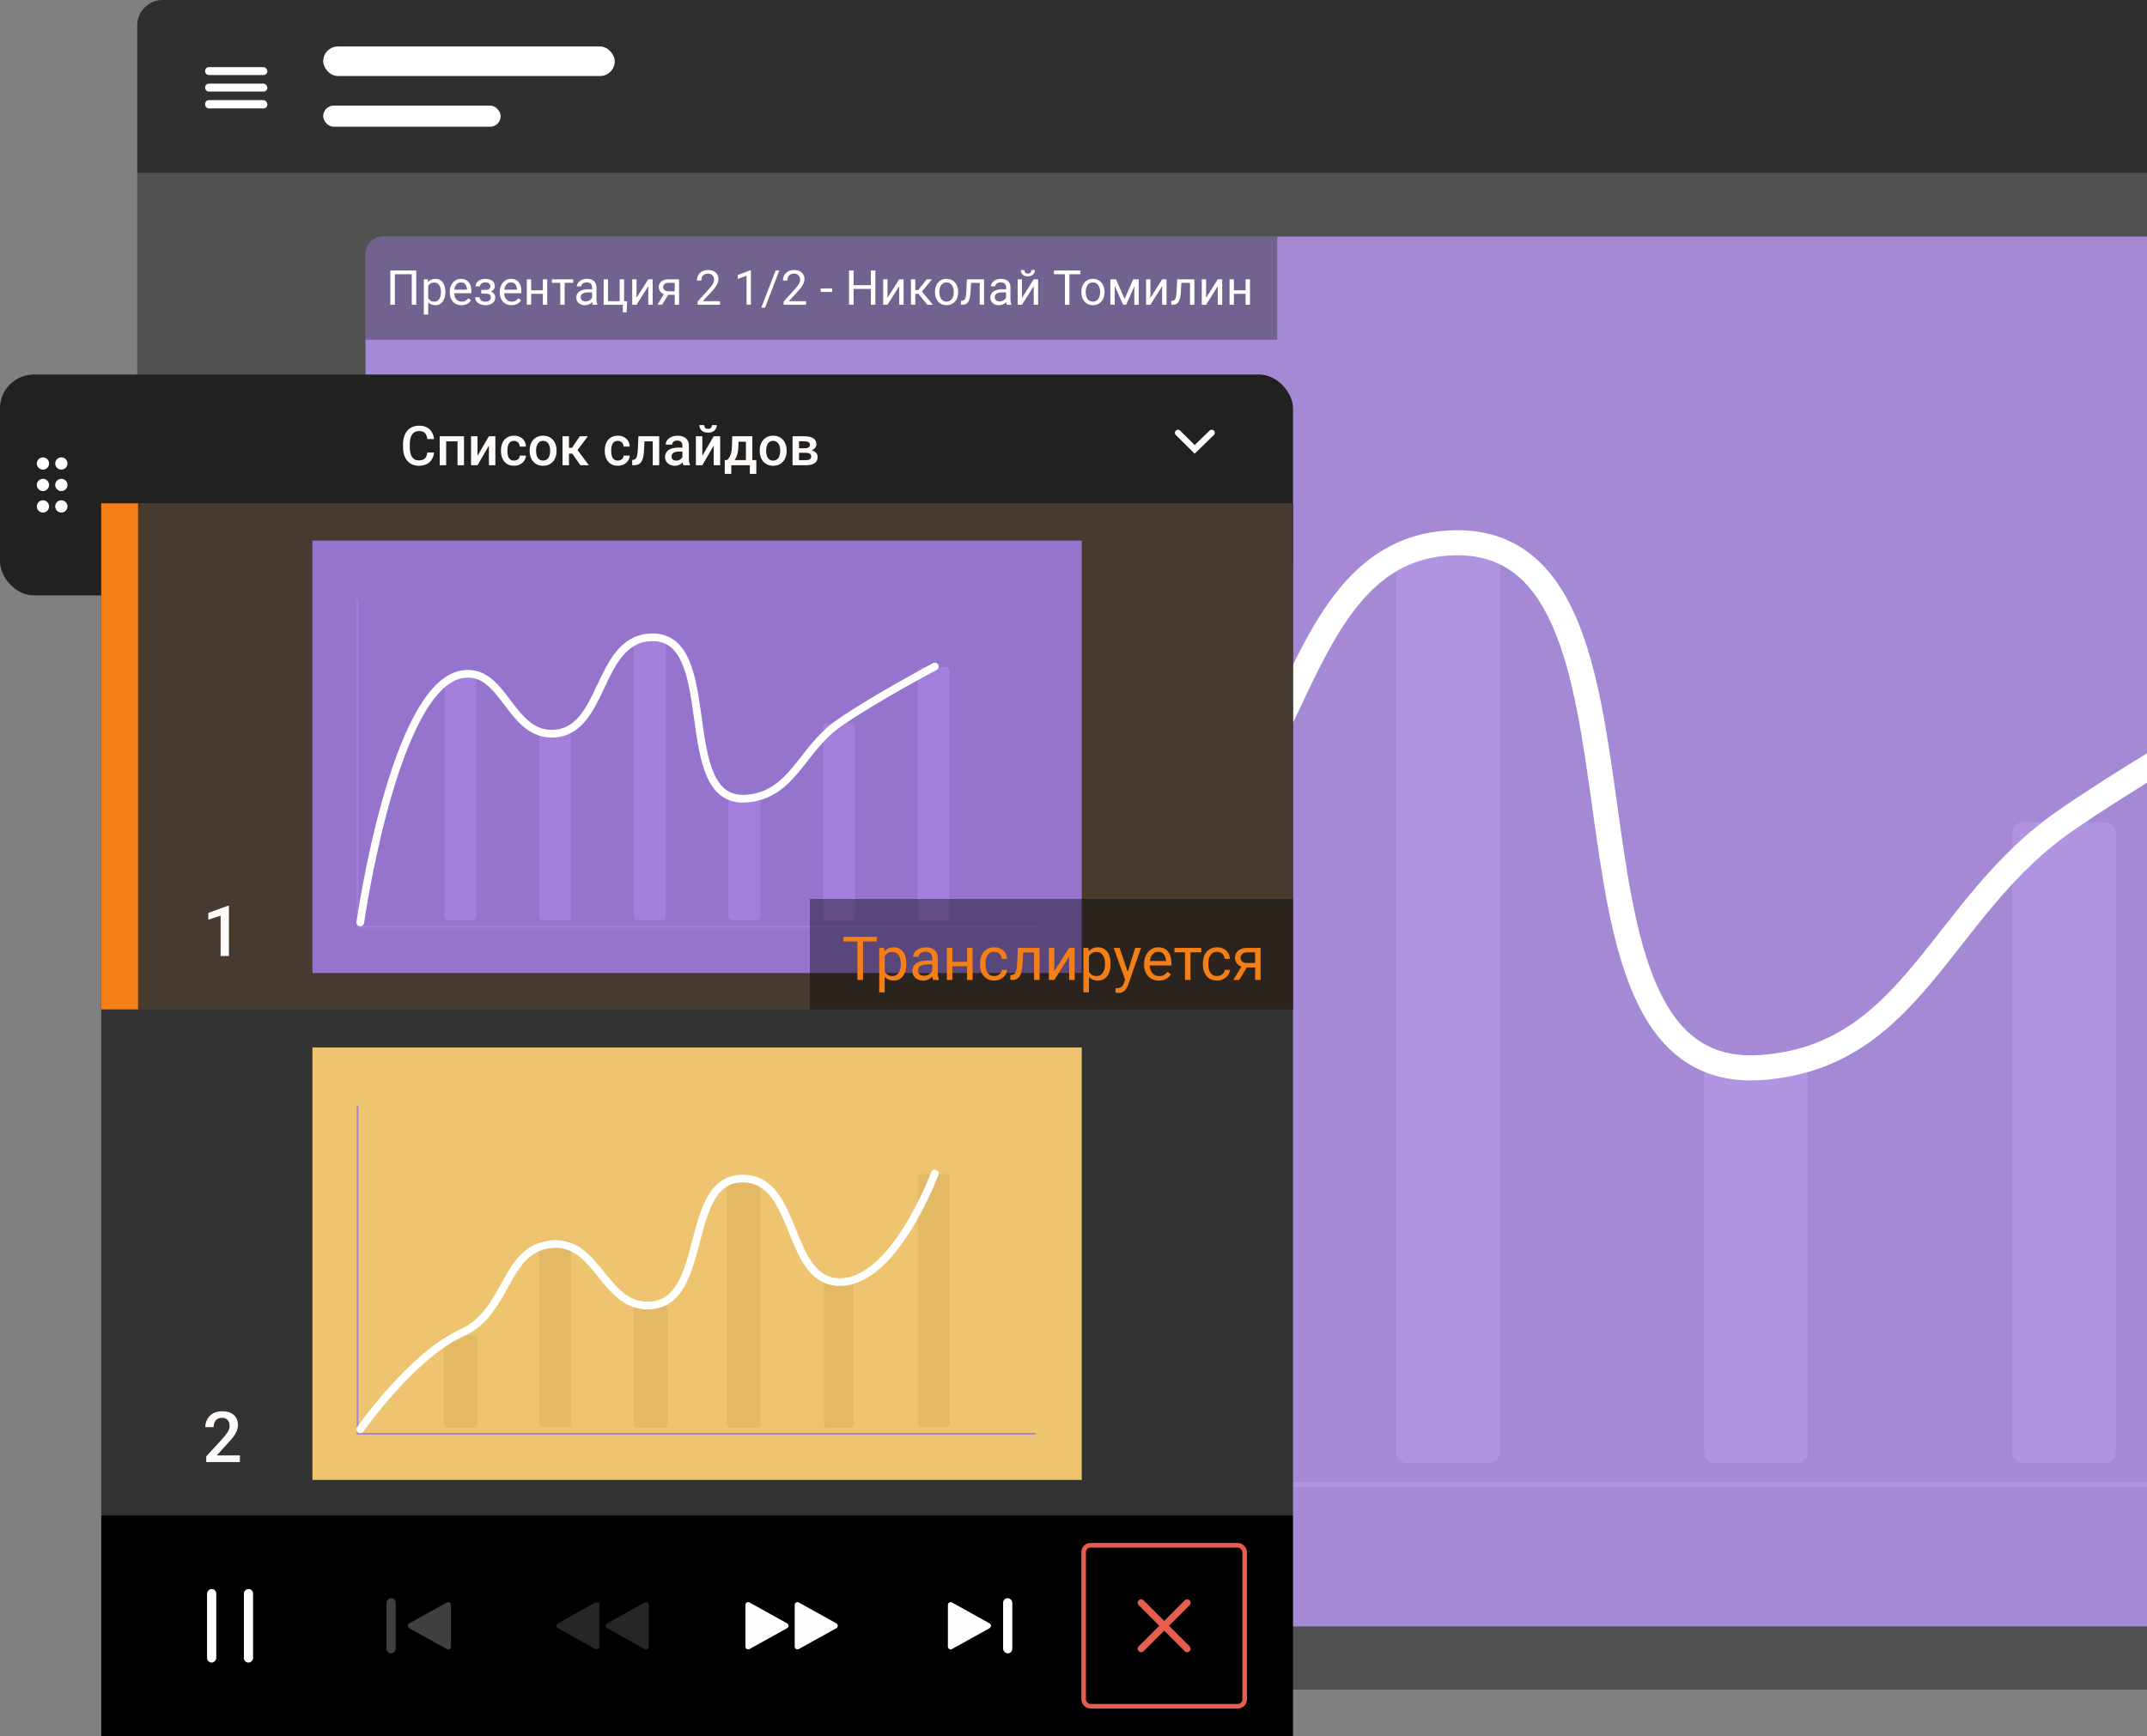 <svg width="518" height="419" viewBox="0 0 518 419" fill="none" xmlns="http://www.w3.org/2000/svg">
<rect x="0" y="0" width="518" height="419" fill="#808080" stroke="none"/>
<g clip-path="url(#clip0_530_60460)">
<g clip-path="url(#clip1_530_60460)">
<rect x="33.12" width="706.49" height="41.798" fill="#0A0A0A"/>
<g clip-path="url(#clip2_530_60460)">
<path d="M63.513 16.196H50.396C49.898 16.196 49.483 16.611 49.483 17.109V17.192C49.483 17.69 49.898 18.105 50.396 18.105H63.596C64.094 18.105 64.51 17.69 64.51 17.192V17.109C64.427 16.611 64.011 16.196 63.513 16.196Z" fill="white"/>
<path d="M63.513 20.181H50.396C49.898 20.181 49.483 20.596 49.483 21.094V21.177C49.483 21.675 49.898 22.09 50.396 22.09H63.596C64.094 22.09 64.51 21.675 64.51 21.177V21.094C64.427 20.596 64.011 20.181 63.513 20.181Z" fill="white"/>
<path d="M63.513 24.166H50.396C49.898 24.166 49.483 24.581 49.483 25.079V25.162C49.483 25.743 49.898 26.159 50.396 26.159H63.596C64.094 26.159 64.51 25.743 64.51 25.245V25.162C64.427 24.581 64.011 24.166 63.513 24.166Z" fill="white"/>
</g>
<rect x="77.977" y="11.214" width="70.343" height="7.136" rx="3.568" fill="white"/>
<rect x="77.977" y="25.487" width="42.818" height="5.097" rx="2.549" fill="white"/>
<rect x="33.12" y="41.798" width="706.49" height="365.988" fill="#333333"/>
<g clip-path="url(#clip3_530_60460)">
<rect x="84.546" y="55.023" width="603.925" height="339.546" fill="#9574CD"/>
<path d="M119.97 358.282H651.752" stroke="#A280DC" stroke-width="1.296" stroke-linecap="round" stroke-linejoin="round"/>
<path d="M119.97 358.282L119.97 101.679" stroke="#A280DC" stroke-width="1.296" stroke-linecap="round" stroke-linejoin="round"/>
<rect x="188.224" y="161.293" width="25.055" height="191.804" rx="2.592" fill="#A280DC"/>
<rect x="336.83" y="130.19" width="25.055" height="222.908" rx="2.592" fill="#A280DC"/>
<rect x="485.435" y="198.445" width="25.055" height="154.653" rx="2.592" fill="#A280DC"/>
<rect x="262.527" y="206.22" width="25.055" height="146.877" rx="2.592" fill="#A280DC"/>
<rect x="411.132" y="257.195" width="25.055" height="95.902" rx="2.592" fill="#A280DC"/>
<path d="M122.13 354.825C122.13 354.825 148.481 169.069 202.048 159.997C234.433 154.512 239.185 206.392 272.031 206.652C314.261 206.986 307.211 133.732 349.357 131.054C406.817 127.402 367.528 261.754 424.956 257.627C461.8 254.979 467.992 218.994 498.395 198.012C526.279 178.768 573.129 153.949 573.129 153.949" stroke="white" stroke-width="6.048" stroke-linecap="round" stroke-linejoin="round"/>
<rect width="219.963" height="24.907" transform="translate(88.18 57.09)" fill="black" fill-opacity="0.4"/>
<path d="M100.432 65.28V73.543H99.342V66.177H95.267V73.543H94.172V65.28H100.432ZM103.309 68.583V75.904H102.254V67.403H103.219L103.309 68.583ZM107.447 70.422V70.541C107.447 70.988 107.394 71.402 107.288 71.784C107.182 72.162 107.027 72.492 106.822 72.772C106.622 73.052 106.374 73.269 106.079 73.424C105.784 73.579 105.445 73.657 105.063 73.657C104.673 73.657 104.329 73.593 104.03 73.464C103.731 73.335 103.478 73.148 103.27 72.902C103.062 72.656 102.895 72.361 102.77 72.017C102.649 71.672 102.566 71.285 102.521 70.853V70.218C102.566 69.764 102.651 69.357 102.776 68.998C102.901 68.638 103.065 68.332 103.27 68.078C103.478 67.821 103.729 67.626 104.024 67.493C104.32 67.357 104.66 67.289 105.046 67.289C105.432 67.289 105.774 67.365 106.073 67.516C106.372 67.664 106.624 67.876 106.828 68.152C107.032 68.428 107.186 68.759 107.288 69.145C107.394 69.527 107.447 69.953 107.447 70.422ZM106.391 70.541V70.422C106.391 70.115 106.359 69.828 106.295 69.559C106.23 69.287 106.13 69.049 105.994 68.844C105.861 68.636 105.691 68.474 105.483 68.356C105.275 68.235 105.027 68.175 104.74 68.175C104.475 68.175 104.244 68.22 104.047 68.311C103.854 68.402 103.69 68.525 103.553 68.68C103.417 68.831 103.306 69.005 103.219 69.202C103.135 69.395 103.073 69.595 103.031 69.803V71.273C103.107 71.538 103.213 71.788 103.349 72.022C103.485 72.253 103.667 72.441 103.894 72.584C104.121 72.724 104.407 72.794 104.751 72.794C105.035 72.794 105.279 72.736 105.483 72.618C105.691 72.497 105.861 72.333 105.994 72.125C106.13 71.916 106.23 71.678 106.295 71.409C106.359 71.137 106.391 70.848 106.391 70.541ZM111.334 73.657C110.907 73.657 110.519 73.585 110.171 73.441C109.827 73.294 109.53 73.088 109.28 72.823C109.034 72.558 108.845 72.244 108.712 71.881C108.58 71.517 108.514 71.12 108.514 70.689V70.45C108.514 69.951 108.587 69.506 108.735 69.117C108.883 68.723 109.083 68.39 109.337 68.118C109.59 67.845 109.878 67.639 110.199 67.499C110.521 67.359 110.854 67.289 111.198 67.289C111.637 67.289 112.015 67.365 112.333 67.516C112.655 67.668 112.918 67.879 113.122 68.152C113.326 68.421 113.478 68.738 113.576 69.105C113.675 69.469 113.724 69.866 113.724 70.297V70.768H109.138V69.911H112.674V69.832C112.659 69.559 112.602 69.294 112.503 69.037C112.409 68.78 112.258 68.568 112.049 68.402C111.841 68.235 111.558 68.152 111.198 68.152C110.96 68.152 110.74 68.203 110.54 68.305C110.339 68.403 110.167 68.551 110.023 68.748C109.88 68.945 109.768 69.185 109.689 69.469C109.609 69.752 109.569 70.08 109.569 70.45V70.689C109.569 70.98 109.609 71.254 109.689 71.512C109.772 71.765 109.891 71.988 110.046 72.181C110.205 72.374 110.396 72.526 110.619 72.635C110.846 72.745 111.104 72.8 111.391 72.8C111.762 72.8 112.076 72.724 112.333 72.573C112.591 72.422 112.816 72.219 113.009 71.966L113.644 72.471C113.512 72.671 113.343 72.862 113.139 73.044C112.935 73.226 112.683 73.373 112.384 73.487C112.089 73.6 111.739 73.657 111.334 73.657ZM117.242 70.609H116.113V69.962H117.157C117.449 69.962 117.679 69.926 117.85 69.855C118.02 69.779 118.141 69.675 118.213 69.542C118.285 69.41 118.321 69.255 118.321 69.077C118.321 68.918 118.279 68.769 118.196 68.629C118.116 68.485 117.988 68.369 117.81 68.282C117.632 68.192 117.394 68.146 117.095 68.146C116.853 68.146 116.633 68.19 116.437 68.277C116.24 68.36 116.083 68.475 115.965 68.623C115.852 68.767 115.795 68.929 115.795 69.111H114.745C114.745 68.736 114.851 68.415 115.063 68.146C115.279 67.874 115.564 67.664 115.92 67.516C116.28 67.369 116.671 67.295 117.095 67.295C117.451 67.295 117.768 67.335 118.048 67.414C118.332 67.49 118.572 67.603 118.769 67.755C118.966 67.902 119.115 68.088 119.217 68.311C119.323 68.53 119.376 68.786 119.376 69.077C119.376 69.285 119.327 69.482 119.229 69.667C119.13 69.853 118.989 70.017 118.803 70.161C118.618 70.301 118.393 70.411 118.128 70.49C117.867 70.57 117.572 70.609 117.242 70.609ZM116.113 70.212H117.242C117.609 70.212 117.933 70.248 118.213 70.32C118.493 70.388 118.727 70.49 118.917 70.626C119.106 70.763 119.248 70.931 119.342 71.131C119.441 71.328 119.49 71.555 119.49 71.812C119.49 72.1 119.431 72.359 119.314 72.59C119.2 72.817 119.038 73.01 118.826 73.169C118.614 73.328 118.36 73.449 118.065 73.532C117.774 73.615 117.451 73.657 117.095 73.657C116.698 73.657 116.312 73.589 115.937 73.453C115.563 73.316 115.254 73.106 115.012 72.823C114.77 72.535 114.649 72.17 114.649 71.727H115.699C115.699 71.913 115.757 72.089 115.875 72.255C115.992 72.422 116.155 72.556 116.363 72.658C116.575 72.76 116.819 72.811 117.095 72.811C117.39 72.811 117.636 72.766 117.833 72.675C118.029 72.584 118.177 72.463 118.275 72.312C118.378 72.161 118.429 71.996 118.429 71.818C118.429 71.587 118.383 71.402 118.292 71.262C118.202 71.122 118.062 71.02 117.872 70.956C117.687 70.887 117.449 70.853 117.157 70.853H116.113V70.212ZM123.4 73.657C122.973 73.657 122.585 73.585 122.237 73.441C121.892 73.294 121.595 73.088 121.346 72.823C121.1 72.558 120.911 72.244 120.778 71.881C120.646 71.517 120.58 71.12 120.58 70.689V70.45C120.58 69.951 120.653 69.506 120.801 69.117C120.948 68.723 121.149 68.39 121.402 68.118C121.656 67.845 121.944 67.639 122.265 67.499C122.587 67.359 122.92 67.289 123.264 67.289C123.703 67.289 124.081 67.365 124.399 67.516C124.721 67.668 124.984 67.879 125.188 68.152C125.392 68.421 125.544 68.738 125.642 69.105C125.74 69.469 125.79 69.866 125.79 70.297V70.768H121.204V69.911H124.74V69.832C124.724 69.559 124.668 69.294 124.569 69.037C124.475 68.78 124.323 68.568 124.115 68.402C123.907 68.235 123.623 68.152 123.264 68.152C123.026 68.152 122.806 68.203 122.606 68.305C122.405 68.403 122.233 68.551 122.089 68.748C121.945 68.945 121.834 69.185 121.754 69.469C121.675 69.752 121.635 70.08 121.635 70.45V70.689C121.635 70.98 121.675 71.254 121.754 71.512C121.838 71.765 121.957 71.988 122.112 72.181C122.271 72.374 122.462 72.526 122.685 72.635C122.912 72.745 123.169 72.8 123.457 72.8C123.828 72.8 124.142 72.724 124.399 72.573C124.656 72.422 124.881 72.219 125.074 71.966L125.71 72.471C125.578 72.671 125.409 72.862 125.205 73.044C125.001 73.226 124.749 73.373 124.45 73.487C124.155 73.6 123.805 73.657 123.4 73.657ZM131.181 70.064V70.916H127.935V70.064H131.181ZM128.156 67.403V73.543H127.106V67.403H128.156ZM132.032 67.403V73.543H130.977V67.403H132.032ZM136.227 67.403V73.543H135.171V67.403H136.227ZM138.287 67.403V68.254H133.151V67.403H138.287ZM142.85 72.493V69.332C142.85 69.09 142.801 68.88 142.702 68.702C142.608 68.521 142.464 68.381 142.271 68.282C142.078 68.184 141.84 68.135 141.556 68.135C141.291 68.135 141.058 68.18 140.858 68.271C140.661 68.362 140.506 68.481 140.392 68.629C140.283 68.776 140.228 68.935 140.228 69.105H139.178C139.178 68.886 139.235 68.668 139.348 68.453C139.462 68.237 139.624 68.042 139.836 67.868C140.052 67.69 140.309 67.55 140.608 67.448C140.911 67.342 141.247 67.289 141.618 67.289C142.065 67.289 142.458 67.365 142.799 67.516C143.143 67.668 143.412 67.897 143.605 68.203C143.801 68.506 143.9 68.886 143.9 69.344V72.204C143.9 72.408 143.917 72.626 143.951 72.857C143.989 73.088 144.043 73.286 144.115 73.453V73.543H143.02C142.967 73.422 142.925 73.262 142.895 73.061C142.865 72.857 142.85 72.668 142.85 72.493ZM143.031 69.82L143.043 70.558H141.981C141.682 70.558 141.416 70.583 141.181 70.632C140.947 70.677 140.75 70.747 140.591 70.842C140.432 70.937 140.311 71.056 140.228 71.2C140.144 71.34 140.103 71.504 140.103 71.693C140.103 71.886 140.146 72.062 140.233 72.221C140.32 72.38 140.451 72.507 140.625 72.601C140.803 72.692 141.02 72.738 141.278 72.738C141.599 72.738 141.883 72.669 142.129 72.533C142.375 72.397 142.57 72.231 142.714 72.034C142.861 71.837 142.941 71.646 142.952 71.461L143.4 71.966C143.374 72.125 143.302 72.3 143.185 72.493C143.067 72.686 142.91 72.872 142.714 73.05C142.521 73.224 142.29 73.369 142.021 73.487C141.756 73.6 141.457 73.657 141.124 73.657C140.708 73.657 140.343 73.576 140.029 73.413C139.719 73.25 139.477 73.033 139.303 72.76C139.132 72.484 139.047 72.176 139.047 71.835C139.047 71.506 139.112 71.217 139.24 70.967C139.369 70.713 139.554 70.503 139.796 70.337C140.039 70.167 140.33 70.038 140.67 69.951C141.011 69.864 141.391 69.82 141.811 69.82H143.031ZM145.642 73.543V67.403H146.692V72.681H149.518V67.403H150.574V73.543H145.642ZM151.3 72.681L151.198 75.365H150.262V73.543H149.462V72.681H151.3ZM153.576 71.881L156.408 67.403H157.464V73.543H156.408V69.066L153.576 73.543H152.532V67.403H153.576V71.881ZM160.392 70.615H161.527L159.751 73.543H158.616L160.392 70.615ZM161.272 67.403H163.837V73.543H162.787V68.254H161.272C160.973 68.254 160.729 68.305 160.54 68.407C160.351 68.506 160.213 68.634 160.126 68.793C160.039 68.952 159.995 69.117 159.995 69.287C159.995 69.453 160.035 69.614 160.114 69.769C160.194 69.921 160.319 70.046 160.489 70.144C160.659 70.242 160.879 70.291 161.147 70.291H163.071V71.154H161.147C160.795 71.154 160.483 71.107 160.211 71.012C159.938 70.918 159.707 70.787 159.518 70.621C159.329 70.45 159.185 70.252 159.087 70.025C158.989 69.794 158.939 69.544 158.939 69.276C158.939 69.007 158.99 68.759 159.093 68.532C159.199 68.305 159.35 68.106 159.547 67.936C159.747 67.766 159.991 67.635 160.279 67.545C160.57 67.45 160.901 67.403 161.272 67.403ZM173.712 72.681V73.543H168.304V72.789L171.011 69.775C171.344 69.404 171.601 69.09 171.783 68.833C171.968 68.572 172.097 68.339 172.169 68.135C172.244 67.927 172.282 67.715 172.282 67.499C172.282 67.227 172.225 66.981 172.112 66.761C172.002 66.538 171.84 66.36 171.624 66.228C171.408 66.096 171.147 66.029 170.841 66.029C170.474 66.029 170.167 66.101 169.921 66.245C169.679 66.385 169.498 66.582 169.376 66.835C169.255 67.089 169.195 67.38 169.195 67.709H168.145C168.145 67.244 168.247 66.818 168.451 66.432C168.656 66.046 168.958 65.74 169.359 65.513C169.76 65.282 170.254 65.167 170.841 65.167C171.363 65.167 171.809 65.259 172.18 65.445C172.551 65.626 172.835 65.884 173.031 66.216C173.232 66.546 173.332 66.932 173.332 67.374C173.332 67.617 173.291 67.862 173.207 68.112C173.128 68.358 173.016 68.604 172.872 68.85C172.732 69.096 172.568 69.338 172.379 69.576C172.193 69.815 171.995 70.049 171.783 70.28L169.569 72.681H173.712ZM181.17 65.235V73.543H180.12V66.546L178.003 67.318V66.37L181.005 65.235H181.17ZM188.026 65.28L184.581 74.253H183.678L187.129 65.28H188.026ZM194.473 72.681V73.543H189.064V72.789L191.771 69.775C192.104 69.404 192.362 69.09 192.543 68.833C192.729 68.572 192.857 68.339 192.929 68.135C193.005 67.927 193.043 67.715 193.043 67.499C193.043 67.227 192.986 66.981 192.872 66.761C192.763 66.538 192.6 66.36 192.384 66.228C192.169 66.096 191.908 66.029 191.601 66.029C191.234 66.029 190.928 66.101 190.682 66.245C190.44 66.385 190.258 66.582 190.137 66.835C190.016 67.089 189.955 67.38 189.955 67.709H188.905C188.905 67.244 189.008 66.818 189.212 66.432C189.416 66.046 189.719 65.74 190.12 65.513C190.521 65.282 191.015 65.167 191.601 65.167C192.123 65.167 192.57 65.259 192.941 65.445C193.311 65.626 193.595 65.884 193.792 66.216C193.992 66.546 194.093 66.932 194.093 67.374C194.093 67.617 194.051 67.862 193.968 68.112C193.888 68.358 193.777 68.604 193.633 68.85C193.493 69.096 193.328 69.338 193.139 69.576C192.954 69.815 192.755 70.049 192.543 70.28L190.33 72.681H194.473ZM200.778 69.599V70.462H198.009V69.599H200.778ZM210.245 68.833V69.724H205.773V68.833H210.245ZM205.943 65.28V73.543H204.848V65.28H205.943ZM211.198 65.28V73.543H210.109V65.28H211.198ZM214.121 71.881L216.953 67.403H218.009V73.543H216.953V69.066L214.121 73.543H213.077V67.403H214.121V71.881ZM220.835 67.403V73.543H219.785V67.403H220.835ZM224.865 67.403L221.953 70.921H220.483L220.324 70.002H221.527L223.588 67.403H224.865ZM223.735 73.543L221.476 70.763L222.152 70.002L225.069 73.543H223.735ZM225.58 70.541V70.411C225.58 69.968 225.644 69.558 225.773 69.179C225.901 68.797 226.087 68.466 226.329 68.186C226.571 67.902 226.864 67.683 227.209 67.528C227.553 67.369 227.939 67.289 228.366 67.289C228.798 67.289 229.185 67.369 229.53 67.528C229.878 67.683 230.173 67.902 230.415 68.186C230.661 68.466 230.848 68.797 230.977 69.179C231.106 69.558 231.17 69.968 231.17 70.411V70.541C231.17 70.984 231.106 71.394 230.977 71.773C230.848 72.151 230.661 72.482 230.415 72.766C230.173 73.046 229.88 73.265 229.535 73.424C229.195 73.579 228.809 73.657 228.378 73.657C227.946 73.657 227.559 73.579 227.214 73.424C226.87 73.265 226.575 73.046 226.329 72.766C226.087 72.482 225.901 72.151 225.773 71.773C225.644 71.394 225.58 70.984 225.58 70.541ZM226.63 70.411V70.541C226.63 70.848 226.666 71.137 226.737 71.409C226.809 71.678 226.917 71.916 227.061 72.125C227.209 72.333 227.392 72.497 227.611 72.618C227.831 72.736 228.086 72.794 228.378 72.794C228.665 72.794 228.917 72.736 229.132 72.618C229.352 72.497 229.534 72.333 229.677 72.125C229.821 71.916 229.929 71.678 230.001 71.409C230.076 71.137 230.114 70.848 230.114 70.541V70.411C230.114 70.108 230.076 69.822 230.001 69.554C229.929 69.281 229.819 69.041 229.672 68.833C229.528 68.621 229.346 68.454 229.127 68.334C228.911 68.212 228.658 68.152 228.366 68.152C228.079 68.152 227.825 68.212 227.606 68.334C227.39 68.454 227.209 68.621 227.061 68.833C226.917 69.041 226.809 69.281 226.737 69.554C226.666 69.822 226.63 70.108 226.63 70.411ZM236.499 67.403V68.271H233.531V67.403H236.499ZM237.424 67.403V73.543H236.374V67.403H237.424ZM233.275 67.403H234.331L234.172 70.365C234.146 70.823 234.102 71.228 234.042 71.58C233.985 71.928 233.905 72.227 233.803 72.477C233.705 72.726 233.58 72.93 233.429 73.089C233.281 73.245 233.103 73.36 232.895 73.436C232.687 73.507 232.447 73.543 232.174 73.543H231.845V72.618L232.072 72.601C232.235 72.59 232.373 72.552 232.487 72.488C232.604 72.424 232.702 72.329 232.782 72.204C232.861 72.075 232.926 71.911 232.975 71.71C233.028 71.51 233.067 71.271 233.094 70.995C233.124 70.719 233.147 70.397 233.162 70.03L233.275 67.403ZM242.736 72.493V69.332C242.736 69.09 242.687 68.88 242.589 68.702C242.494 68.521 242.35 68.381 242.157 68.282C241.964 68.184 241.726 68.135 241.442 68.135C241.178 68.135 240.945 68.18 240.744 68.271C240.548 68.362 240.392 68.481 240.279 68.629C240.169 68.776 240.114 68.935 240.114 69.105H239.064C239.064 68.886 239.121 68.668 239.235 68.453C239.348 68.237 239.511 68.042 239.723 67.868C239.938 67.69 240.196 67.55 240.495 67.448C240.797 67.342 241.134 67.289 241.505 67.289C241.951 67.289 242.345 67.365 242.685 67.516C243.03 67.668 243.298 67.897 243.491 68.203C243.688 68.506 243.786 68.886 243.786 69.344V72.204C243.786 72.408 243.803 72.626 243.837 72.857C243.875 73.088 243.93 73.286 244.002 73.453V73.543H242.907C242.854 73.422 242.812 73.262 242.782 73.061C242.751 72.857 242.736 72.668 242.736 72.493ZM242.918 69.82L242.929 70.558H241.868C241.569 70.558 241.302 70.583 241.068 70.632C240.833 70.677 240.636 70.747 240.478 70.842C240.319 70.937 240.198 71.056 240.114 71.2C240.031 71.34 239.989 71.504 239.989 71.693C239.989 71.886 240.033 72.062 240.12 72.221C240.207 72.38 240.338 72.507 240.512 72.601C240.689 72.692 240.907 72.738 241.164 72.738C241.486 72.738 241.77 72.669 242.016 72.533C242.262 72.397 242.456 72.231 242.6 72.034C242.748 71.837 242.827 71.646 242.839 71.461L243.287 71.966C243.26 72.125 243.188 72.3 243.071 72.493C242.954 72.686 242.797 72.872 242.6 73.05C242.407 73.224 242.176 73.369 241.908 73.487C241.643 73.6 241.344 73.657 241.011 73.657C240.595 73.657 240.23 73.576 239.916 73.413C239.605 73.25 239.363 73.033 239.189 72.76C239.019 72.484 238.934 72.176 238.934 71.835C238.934 71.506 238.998 71.217 239.127 70.967C239.255 70.713 239.441 70.503 239.683 70.337C239.925 70.167 240.216 70.038 240.557 69.951C240.898 69.864 241.278 69.82 241.698 69.82H242.918ZM246.573 71.881L249.405 67.403H250.461V73.543H249.405V69.066L246.573 73.543H245.529V67.403H246.573V71.881ZM248.832 65.178H249.683C249.683 65.473 249.615 65.736 249.479 65.967C249.342 66.194 249.148 66.372 248.894 66.5C248.641 66.629 248.34 66.693 247.992 66.693C247.466 66.693 247.05 66.553 246.743 66.273C246.44 65.99 246.289 65.624 246.289 65.178H247.14C247.14 65.401 247.205 65.598 247.333 65.768C247.462 65.939 247.681 66.024 247.992 66.024C248.294 66.024 248.51 65.939 248.639 65.768C248.767 65.598 248.832 65.401 248.832 65.178ZM258.014 65.28V73.543H256.936V65.28H258.014ZM260.671 65.28V66.177H254.286V65.28H260.671ZM260.892 70.541V70.411C260.892 69.968 260.956 69.558 261.085 69.179C261.213 68.797 261.399 68.466 261.641 68.186C261.883 67.902 262.176 67.683 262.521 67.528C262.865 67.369 263.251 67.289 263.678 67.289C264.11 67.289 264.498 67.369 264.842 67.528C265.19 67.683 265.485 67.902 265.727 68.186C265.973 68.466 266.161 68.797 266.289 69.179C266.418 69.558 266.482 69.968 266.482 70.411V70.541C266.482 70.984 266.418 71.394 266.289 71.773C266.161 72.151 265.973 72.482 265.727 72.766C265.485 73.046 265.192 73.265 264.848 73.424C264.507 73.579 264.121 73.657 263.69 73.657C263.259 73.657 262.871 73.579 262.526 73.424C262.182 73.265 261.887 73.046 261.641 72.766C261.399 72.482 261.213 72.151 261.085 71.773C260.956 71.394 260.892 70.984 260.892 70.541ZM261.942 70.411V70.541C261.942 70.848 261.978 71.137 262.05 71.409C262.122 71.678 262.229 71.916 262.373 72.125C262.521 72.333 262.704 72.497 262.924 72.618C263.143 72.736 263.398 72.794 263.69 72.794C263.977 72.794 264.229 72.736 264.445 72.618C264.664 72.497 264.846 72.333 264.989 72.125C265.133 71.916 265.241 71.678 265.313 71.409C265.389 71.137 265.426 70.848 265.426 70.541V70.411C265.426 70.108 265.389 69.822 265.313 69.554C265.241 69.281 265.131 69.041 264.984 68.833C264.84 68.621 264.658 68.454 264.439 68.334C264.223 68.212 263.97 68.152 263.678 68.152C263.391 68.152 263.137 68.212 262.918 68.334C262.702 68.454 262.521 68.621 262.373 68.833C262.229 69.041 262.122 69.281 262.05 69.554C261.978 69.822 261.942 70.108 261.942 70.411ZM271.329 72.147L273.417 67.403H274.428L271.692 73.543H270.966L268.241 67.403H269.252L271.329 72.147ZM268.945 67.403V73.543H267.895V67.403H268.945ZM273.678 73.543V67.403H274.734V73.543H273.678ZM277.56 71.881L280.392 67.403H281.448V73.543H280.392V69.066L277.56 73.543H276.516V67.403H277.56V71.881ZM287.237 67.403V68.271H284.269V67.403H287.237ZM288.162 67.403V73.543H287.112V67.403H288.162ZM284.013 67.403H285.069L284.91 70.365C284.884 70.823 284.84 71.228 284.78 71.58C284.723 71.928 284.643 72.227 284.541 72.477C284.443 72.726 284.318 72.93 284.167 73.089C284.019 73.245 283.841 73.36 283.633 73.436C283.425 73.507 283.185 73.543 282.912 73.543H282.583V72.618L282.81 72.601C282.973 72.59 283.111 72.552 283.224 72.488C283.342 72.424 283.44 72.329 283.52 72.204C283.599 72.075 283.663 71.911 283.713 71.71C283.766 71.51 283.805 71.271 283.832 70.995C283.862 70.719 283.885 70.397 283.9 70.03L284.013 67.403ZM290.988 71.881L293.82 67.403H294.876V73.543H293.82V69.066L290.988 73.543H289.944V67.403H290.988V71.881ZM300.727 70.064V70.916H297.481V70.064H300.727ZM297.702 67.403V73.543H296.652V67.403H297.702ZM301.579 67.403V73.543H300.523V67.403H301.579Z" fill="white"/>
</g>
<rect opacity="0.15" x="33.12" width="706.49" height="407.786" fill="white"/>
</g>
<rect y="90.393" width="311.956" height="53.288" rx="8.156" fill="#212121"/>
<ellipse cx="10.362" cy="111.855" rx="1.48" ry="1.48" fill="white"/>
<ellipse cx="14.803" cy="111.854" rx="1.48" ry="1.48" fill="white"/>
<ellipse cx="14.803" cy="117.035" rx="1.48" ry="1.48" fill="white"/>
<ellipse cx="14.803" cy="122.218" rx="1.48" ry="1.48" fill="white"/>
<ellipse cx="10.362" cy="117.035" rx="1.48" ry="1.48" fill="white"/>
<ellipse cx="10.362" cy="122.218" rx="1.48" ry="1.48" fill="white"/>
<path d="M103.1 109.209H104.716C104.664 109.825 104.492 110.375 104.199 110.858C103.906 111.336 103.494 111.713 102.964 111.989C102.434 112.265 101.79 112.403 101.031 112.403C100.449 112.403 99.926 112.299 99.46 112.092C98.995 111.881 98.596 111.584 98.264 111.2C97.933 110.812 97.678 110.345 97.501 109.797C97.329 109.25 97.243 108.638 97.243 107.961V107.179C97.243 106.503 97.331 105.891 97.508 105.343C97.689 104.796 97.948 104.328 98.284 103.94C98.62 103.548 99.023 103.249 99.493 103.042C99.967 102.835 100.499 102.732 101.089 102.732C101.839 102.732 102.473 102.869 102.99 103.145C103.507 103.421 103.908 103.803 104.192 104.29C104.481 104.777 104.658 105.335 104.723 105.964H103.106C103.063 105.559 102.968 105.212 102.822 104.923C102.68 104.634 102.469 104.415 102.188 104.264C101.908 104.109 101.542 104.031 101.089 104.031C100.719 104.031 100.396 104.1 100.12 104.238C99.844 104.376 99.613 104.578 99.428 104.845C99.243 105.113 99.103 105.442 99.008 105.835C98.917 106.222 98.872 106.666 98.872 107.166V107.961C98.872 108.436 98.913 108.867 98.995 109.254C99.081 109.638 99.21 109.968 99.383 110.244C99.559 110.519 99.784 110.733 100.055 110.884C100.327 111.034 100.652 111.11 101.031 111.11C101.492 111.11 101.865 111.037 102.15 110.89C102.438 110.743 102.656 110.53 102.803 110.25C102.953 109.966 103.053 109.619 103.1 109.209ZM110.728 105.279V106.52H107.276V105.279H110.728ZM107.645 105.279V112.273H106.087V105.279H107.645ZM111.95 105.279V112.273H110.386V105.279H111.95ZM115.208 109.998L117.956 105.279H119.514V112.273H117.956V107.548L115.208 112.273H113.65V105.279H115.208V109.998ZM124.02 111.162C124.274 111.162 124.502 111.112 124.705 111.013C124.912 110.909 125.078 110.767 125.203 110.586C125.332 110.405 125.403 110.196 125.416 109.959H126.884C126.875 110.412 126.741 110.823 126.483 111.194C126.224 111.564 125.882 111.86 125.455 112.079C125.028 112.295 124.556 112.403 124.039 112.403C123.505 112.403 123.039 112.312 122.643 112.131C122.246 111.946 121.917 111.692 121.654 111.368C121.391 111.045 121.192 110.672 121.059 110.25C120.93 109.828 120.865 109.375 120.865 108.892V108.666C120.865 108.183 120.93 107.731 121.059 107.309C121.192 106.882 121.391 106.507 121.654 106.184C121.917 105.86 122.246 105.608 122.643 105.427C123.039 105.242 123.503 105.149 124.033 105.149C124.593 105.149 125.084 105.261 125.507 105.486C125.929 105.705 126.261 106.013 126.502 106.41C126.748 106.802 126.875 107.259 126.884 107.78H125.416C125.403 107.522 125.338 107.289 125.222 107.082C125.11 106.871 124.951 106.703 124.744 106.578C124.541 106.453 124.298 106.391 124.013 106.391C123.699 106.391 123.438 106.455 123.231 106.585C123.024 106.709 122.863 106.882 122.746 107.102C122.63 107.317 122.546 107.561 122.494 107.832C122.447 108.099 122.423 108.377 122.423 108.666V108.892C122.423 109.181 122.447 109.461 122.494 109.733C122.541 110.004 122.623 110.248 122.74 110.463C122.86 110.675 123.024 110.845 123.231 110.974C123.438 111.099 123.701 111.162 124.02 111.162ZM127.782 108.854V108.705C127.782 108.201 127.855 107.733 128.002 107.302C128.148 106.867 128.36 106.49 128.635 106.171C128.916 105.848 129.256 105.598 129.657 105.421C130.062 105.24 130.519 105.149 131.027 105.149C131.54 105.149 131.997 105.24 132.398 105.421C132.803 105.598 133.146 105.848 133.426 106.171C133.706 106.49 133.919 106.867 134.066 107.302C134.212 107.733 134.286 108.201 134.286 108.705V108.854C134.286 109.358 134.212 109.825 134.066 110.256C133.919 110.687 133.706 111.065 133.426 111.388C133.146 111.707 132.805 111.957 132.404 112.138C132.004 112.314 131.549 112.403 131.04 112.403C130.527 112.403 130.068 112.314 129.663 112.138C129.263 111.957 128.922 111.707 128.642 111.388C128.362 111.065 128.148 110.687 128.002 110.256C127.855 109.825 127.782 109.358 127.782 108.854ZM129.34 108.705V108.854C129.34 109.168 129.372 109.466 129.437 109.746C129.502 110.026 129.603 110.272 129.741 110.483C129.879 110.694 130.056 110.86 130.271 110.98C130.487 111.101 130.743 111.162 131.04 111.162C131.329 111.162 131.579 111.101 131.79 110.98C132.006 110.86 132.182 110.694 132.32 110.483C132.458 110.272 132.56 110.026 132.624 109.746C132.693 109.466 132.728 109.168 132.728 108.854V108.705C132.728 108.395 132.693 108.102 132.624 107.826C132.56 107.546 132.456 107.298 132.314 107.082C132.176 106.867 131.999 106.699 131.784 106.578C131.573 106.453 131.32 106.391 131.027 106.391C130.734 106.391 130.48 106.453 130.265 106.578C130.053 106.699 129.879 106.867 129.741 107.082C129.603 107.298 129.502 107.546 129.437 107.826C129.372 108.102 129.34 108.395 129.34 108.705ZM137.272 105.279V112.273H135.714V105.279H137.272ZM141.836 105.279L138.688 109.487H136.91L136.703 108.078H138.003L139.891 105.279H141.836ZM140.013 112.273L137.906 109.222L139.134 108.336L142.063 112.273H140.013ZM149.064 111.162C149.318 111.162 149.547 111.112 149.749 111.013C149.956 110.909 150.122 110.767 150.247 110.586C150.376 110.405 150.447 110.196 150.46 109.959H151.928C151.919 110.412 151.786 110.823 151.527 111.194C151.268 111.564 150.926 111.86 150.499 112.079C150.072 112.295 149.601 112.403 149.083 112.403C148.549 112.403 148.083 112.312 147.687 112.131C147.29 111.946 146.961 111.692 146.698 111.368C146.435 111.045 146.237 110.672 146.103 110.25C145.974 109.828 145.909 109.375 145.909 108.892V108.666C145.909 108.183 145.974 107.731 146.103 107.309C146.237 106.882 146.435 106.507 146.698 106.184C146.961 105.86 147.29 105.608 147.687 105.427C148.083 105.242 148.547 105.149 149.077 105.149C149.637 105.149 150.128 105.261 150.551 105.486C150.973 105.705 151.305 106.013 151.546 106.41C151.792 106.802 151.919 107.259 151.928 107.78H150.46C150.447 107.522 150.383 107.289 150.266 107.082C150.154 106.871 149.995 106.703 149.788 106.578C149.585 106.453 149.342 106.391 149.057 106.391C148.743 106.391 148.482 106.455 148.275 106.585C148.068 106.709 147.907 106.882 147.79 107.102C147.674 107.317 147.59 107.561 147.538 107.832C147.491 108.099 147.467 108.377 147.467 108.666V108.892C147.467 109.181 147.491 109.461 147.538 109.733C147.586 110.004 147.668 110.248 147.784 110.463C147.905 110.675 148.068 110.845 148.275 110.974C148.482 111.099 148.745 111.162 149.064 111.162ZM157.824 105.279V106.52H154.41V105.279H157.824ZM159.045 105.279V112.273H157.487V105.279H159.045ZM154.029 105.279H155.567L155.38 108.737C155.354 109.25 155.302 109.703 155.225 110.095C155.152 110.483 155.052 110.817 154.927 111.097C154.802 111.373 154.649 111.597 154.468 111.769C154.287 111.942 154.076 112.069 153.835 112.151C153.594 112.232 153.322 112.273 153.02 112.273H152.535L152.529 110.993L152.775 110.974C152.934 110.961 153.072 110.92 153.188 110.851C153.305 110.778 153.404 110.675 153.486 110.541C153.572 110.407 153.641 110.235 153.693 110.024C153.749 109.813 153.792 109.563 153.822 109.274C153.856 108.985 153.882 108.649 153.9 108.265L154.029 105.279ZM164.644 110.871V107.535C164.644 107.285 164.599 107.069 164.508 106.888C164.418 106.707 164.28 106.567 164.094 106.468C163.913 106.369 163.685 106.319 163.409 106.319C163.155 106.319 162.935 106.363 162.75 106.449C162.564 106.535 162.42 106.651 162.317 106.798C162.213 106.944 162.161 107.11 162.161 107.296H160.61C160.61 107.02 160.677 106.753 160.81 106.494C160.944 106.235 161.138 106.005 161.392 105.802C161.646 105.6 161.95 105.44 162.304 105.324C162.657 105.208 163.054 105.149 163.493 105.149C164.019 105.149 164.484 105.238 164.89 105.414C165.299 105.591 165.62 105.858 165.853 106.216C166.09 106.569 166.208 107.013 166.208 107.548V110.657C166.208 110.976 166.23 111.263 166.273 111.517C166.32 111.767 166.387 111.985 166.473 112.17V112.273H164.877C164.803 112.105 164.745 111.892 164.702 111.633C164.663 111.371 164.644 111.116 164.644 110.871ZM164.87 108.02L164.883 108.983H163.765C163.476 108.983 163.222 109.011 163.002 109.067C162.782 109.119 162.599 109.196 162.452 109.3C162.306 109.403 162.196 109.528 162.123 109.675C162.049 109.821 162.013 109.987 162.013 110.172C162.013 110.358 162.056 110.528 162.142 110.683C162.228 110.834 162.353 110.952 162.517 111.039C162.685 111.125 162.888 111.168 163.125 111.168C163.444 111.168 163.722 111.103 163.959 110.974C164.2 110.84 164.39 110.679 164.528 110.489C164.665 110.295 164.739 110.112 164.747 109.94L165.252 110.631C165.2 110.808 165.111 110.998 164.987 111.2C164.862 111.403 164.698 111.597 164.495 111.782C164.297 111.963 164.058 112.112 163.778 112.228C163.502 112.345 163.183 112.403 162.821 112.403C162.364 112.403 161.957 112.312 161.599 112.131C161.241 111.946 160.961 111.698 160.759 111.388C160.556 111.073 160.455 110.718 160.455 110.321C160.455 109.95 160.524 109.623 160.662 109.338C160.804 109.05 161.011 108.808 161.282 108.614C161.558 108.42 161.894 108.274 162.291 108.175C162.687 108.071 163.14 108.02 163.648 108.02H164.87ZM169.447 109.998L172.195 105.279H173.753V112.273H172.195V107.548L169.447 112.273H167.889V105.279H169.447V109.998ZM171.781 102.589H172.938C172.938 102.947 172.852 103.264 172.679 103.54C172.511 103.811 172.27 104.024 171.955 104.18C171.645 104.335 171.275 104.412 170.844 104.412C170.193 104.412 169.678 104.244 169.298 103.908C168.924 103.568 168.736 103.128 168.736 102.589H169.893C169.893 102.831 169.964 103.044 170.107 103.229C170.253 103.41 170.499 103.501 170.844 103.501C171.184 103.501 171.425 103.41 171.568 103.229C171.71 103.044 171.781 102.831 171.781 102.589ZM176.668 105.279H178.226L178.149 107.742C178.127 108.457 178.045 109.071 177.903 109.584C177.761 110.097 177.575 110.53 177.347 110.884C177.119 111.233 176.86 111.519 176.571 111.743C176.287 111.967 175.987 112.144 175.673 112.273H175.214V111.045L175.433 111.032C175.619 110.834 175.778 110.636 175.912 110.437C176.05 110.235 176.166 110.013 176.261 109.772C176.356 109.526 176.429 109.239 176.481 108.912C176.537 108.584 176.573 108.194 176.591 107.742L176.668 105.279ZM177.082 105.279H181.517V112.273H179.965V106.597H177.082V105.279ZM174.858 111.032H182.474V114.355H180.916V112.273H176.435V114.355H174.852L174.858 111.032ZM183.288 108.854V108.705C183.288 108.201 183.361 107.733 183.508 107.302C183.654 106.867 183.866 106.49 184.141 106.171C184.422 105.848 184.762 105.598 185.163 105.421C185.568 105.24 186.025 105.149 186.533 105.149C187.046 105.149 187.503 105.24 187.904 105.421C188.309 105.598 188.652 105.848 188.932 106.171C189.212 106.49 189.425 106.867 189.572 107.302C189.718 107.733 189.792 108.201 189.792 108.705V108.854C189.792 109.358 189.718 109.825 189.572 110.256C189.425 110.687 189.212 111.065 188.932 111.388C188.652 111.707 188.311 111.957 187.91 112.138C187.51 112.314 187.055 112.403 186.546 112.403C186.033 112.403 185.574 112.314 185.169 112.138C184.768 111.957 184.428 111.707 184.148 111.388C183.868 111.065 183.654 110.687 183.508 110.256C183.361 109.825 183.288 109.358 183.288 108.854ZM184.846 108.705V108.854C184.846 109.168 184.878 109.466 184.943 109.746C185.008 110.026 185.109 110.272 185.247 110.483C185.385 110.694 185.561 110.86 185.777 110.98C185.992 111.101 186.249 111.162 186.546 111.162C186.835 111.162 187.085 111.101 187.296 110.98C187.512 110.86 187.688 110.694 187.826 110.483C187.964 110.272 188.065 110.026 188.13 109.746C188.199 109.466 188.234 109.168 188.234 108.854V108.705C188.234 108.395 188.199 108.102 188.13 107.826C188.065 107.546 187.962 107.298 187.82 107.082C187.682 106.867 187.505 106.699 187.29 106.578C187.079 106.453 186.826 106.391 186.533 106.391C186.24 106.391 185.986 106.453 185.771 106.578C185.559 106.699 185.385 106.867 185.247 107.082C185.109 107.298 185.008 107.546 184.943 107.826C184.878 108.102 184.846 108.395 184.846 108.705ZM194.498 109.28H192.261L192.248 108.181H194.084C194.386 108.181 194.634 108.151 194.828 108.091C195.026 108.03 195.172 107.94 195.267 107.819C195.362 107.694 195.409 107.543 195.409 107.367C195.409 107.22 195.381 107.093 195.325 106.985C195.269 106.873 195.183 106.783 195.067 106.714C194.955 106.641 194.812 106.589 194.64 106.559C194.472 106.524 194.276 106.507 194.052 106.507H192.778V112.273H191.22V105.279H194.052C194.5 105.279 194.903 105.317 195.261 105.395C195.623 105.473 195.931 105.591 196.185 105.751C196.439 105.91 196.633 106.113 196.767 106.358C196.905 106.6 196.974 106.884 196.974 107.212C196.974 107.427 196.926 107.63 196.832 107.819C196.741 108.009 196.605 108.177 196.424 108.324C196.243 108.47 196.021 108.591 195.758 108.686C195.496 108.776 195.194 108.832 194.853 108.854L194.498 109.28ZM194.498 112.273H191.809L192.429 111.045H194.498C194.774 111.045 195.002 111.011 195.183 110.942C195.364 110.873 195.498 110.774 195.584 110.644C195.674 110.511 195.72 110.353 195.72 110.172C195.72 109.987 195.677 109.828 195.59 109.694C195.504 109.56 195.371 109.459 195.19 109.39C195.013 109.317 194.782 109.28 194.498 109.28H192.72L192.733 108.181H194.847L195.293 108.608C195.737 108.638 196.105 108.733 196.398 108.892C196.692 109.052 196.911 109.252 197.058 109.494C197.204 109.735 197.278 109.998 197.278 110.282C197.278 110.61 197.215 110.899 197.09 111.149C196.97 111.399 196.789 111.608 196.547 111.776C196.31 111.939 196.019 112.064 195.674 112.151C195.33 112.232 194.937 112.273 194.498 112.273Z" fill="#FFFBF8"/>
<path d="M284.202 104.455L288.235 108.451L292.343 104.454" stroke="white" stroke-width="1.48" stroke-linecap="round"/>
<path d="M24.424 365.712H311.956V419H24.424V365.712Z" fill="black"/>
<g opacity="0.15" clip-path="url(#clip4_530_60460)">
<path d="M134.594 391.773L143.655 386.737C143.756 386.681 143.87 386.652 143.986 386.654C144.102 386.655 144.216 386.687 144.316 386.746C144.416 386.804 144.498 386.888 144.556 386.989C144.614 387.089 144.644 387.203 144.644 387.319V397.391C144.644 397.506 144.614 397.62 144.556 397.721C144.498 397.821 144.416 397.905 144.316 397.964C144.216 398.023 144.102 398.054 143.986 398.056C143.87 398.057 143.756 398.028 143.655 397.972L134.59 392.937C134.487 392.878 134.401 392.794 134.341 392.691C134.281 392.589 134.25 392.472 134.25 392.354C134.251 392.235 134.283 392.119 134.343 392.017C134.403 391.915 134.49 391.831 134.594 391.773Z" fill="#FDFFFF"/>
<path d="M146.48 391.773L155.544 386.737C155.646 386.681 155.76 386.652 155.876 386.654C155.992 386.655 156.105 386.687 156.205 386.746C156.305 386.804 156.388 386.888 156.445 386.989C156.503 387.089 156.533 387.203 156.534 387.319V397.391C156.533 397.506 156.503 397.62 156.445 397.721C156.388 397.821 156.305 397.905 156.205 397.964C156.105 398.023 155.992 398.054 155.876 398.056C155.76 398.057 155.646 398.028 155.544 397.972L146.48 392.937C146.376 392.879 146.29 392.794 146.23 392.692C146.17 392.59 146.138 392.473 146.138 392.355C146.138 392.236 146.17 392.12 146.23 392.018C146.29 391.915 146.376 391.831 146.48 391.773Z" fill="#FDFFFF"/>
</g>
<g opacity="0.25" clip-path="url(#clip5_530_60460)">
<path d="M98.745 391.773L107.809 386.737C107.91 386.681 108.025 386.652 108.141 386.654C108.256 386.655 108.37 386.687 108.47 386.746C108.57 386.804 108.653 386.888 108.71 386.989C108.768 387.089 108.798 387.203 108.798 387.319V397.391C108.798 397.506 108.768 397.62 108.71 397.721C108.653 397.821 108.57 397.905 108.47 397.964C108.37 398.023 108.256 398.054 108.141 398.056C108.025 398.057 107.91 398.028 107.809 397.972L98.745 392.937C98.641 392.879 98.555 392.794 98.495 392.692C98.435 392.59 98.403 392.473 98.403 392.355C98.403 392.236 98.435 392.12 98.495 392.018C98.555 391.915 98.641 391.831 98.745 391.773Z" fill="#FDFFFF"/>
<rect width="2.22" height="13.322" rx="1.11" transform="matrix(-1 0 0 1 95.477 385.695)" fill="white"/>
</g>
<rect width="2.22" height="17.763" rx="1.11" transform="matrix(-1 0 0 1 61.06 383.475)" fill="white"/>
<rect width="2.22" height="17.763" rx="1.11" transform="matrix(-1 0 0 1 52.179 383.475)" fill="white"/>
<g clip-path="url(#clip6_530_60460)">
<path d="M201.786 391.772L192.725 386.736C192.624 386.68 192.51 386.651 192.394 386.653C192.278 386.654 192.164 386.686 192.065 386.745C191.965 386.804 191.882 386.887 191.824 386.988C191.767 387.088 191.736 387.202 191.736 387.318V397.39C191.736 397.505 191.767 397.619 191.824 397.72C191.882 397.82 191.965 397.904 192.065 397.963C192.164 398.022 192.278 398.053 192.394 398.055C192.51 398.056 192.624 398.027 192.725 397.971L201.79 392.936C201.893 392.877 201.979 392.793 202.039 392.69C202.099 392.588 202.13 392.471 202.13 392.353C202.129 392.234 202.097 392.118 202.037 392.016C201.977 391.914 201.89 391.83 201.786 391.772Z" fill="#FDFFFF"/>
<path d="M189.9 391.772L180.836 386.736C180.735 386.68 180.62 386.651 180.504 386.653C180.389 386.654 180.275 386.686 180.175 386.745C180.075 386.804 179.992 386.887 179.935 386.988C179.877 387.088 179.847 387.202 179.847 387.318V397.39C179.847 397.505 179.877 397.619 179.935 397.72C179.992 397.82 180.075 397.904 180.175 397.963C180.275 398.022 180.389 398.053 180.504 398.055C180.62 398.056 180.735 398.027 180.836 397.971L189.9 392.936C190.004 392.878 190.09 392.793 190.15 392.691C190.21 392.589 190.242 392.472 190.242 392.354C190.242 392.235 190.21 392.119 190.15 392.017C190.09 391.914 190.004 391.83 189.9 391.772Z" fill="#FDFFFF"/>
</g>
<g clip-path="url(#clip7_530_60460)">
<path d="M238.749 391.773L229.685 386.737C229.583 386.681 229.469 386.652 229.353 386.654C229.237 386.655 229.124 386.687 229.024 386.746C228.924 386.804 228.841 386.888 228.784 386.989C228.726 387.089 228.696 387.203 228.695 387.319V397.391C228.696 397.506 228.726 397.62 228.784 397.721C228.841 397.821 228.924 397.905 229.024 397.964C229.124 398.023 229.237 398.054 229.353 398.056C229.469 398.057 229.583 398.028 229.685 397.972L238.749 392.937C238.853 392.879 238.939 392.794 238.999 392.692C239.059 392.59 239.091 392.473 239.091 392.355C239.091 392.236 239.059 392.12 238.999 392.018C238.939 391.915 238.853 391.831 238.749 391.773Z" fill="#FDFFFF"/>
<rect x="242.017" y="385.695" width="2.22" height="13.322" rx="1.11" fill="white"/>
</g>
<path d="M280.872 392.356L286.423 386.806M280.872 392.356L275.321 386.806M280.872 392.356L275.321 397.907M280.872 392.356L286.423 397.907" stroke="#E85D4E" stroke-width="1.665" stroke-linecap="round" stroke-linejoin="round"/>
<rect x="261.445" y="372.928" width="38.856" height="38.856" rx="1.665" stroke="#E85D4E" stroke-width="1.11"/>
<rect x="24.424" y="121.476" width="287.532" height="244.236" fill="#333333"/>
<rect x="24.424" y="121.476" width="287.532" height="122.118" fill="#473B30"/>
<path d="M55.231 218.587V230.73H53.228V220.964L50.261 221.969V220.315L54.99 218.587H55.231Z" fill="#FFFBF8"/>
<path d="M57.874 351.252V352.848H49.762V351.476L53.702 347.179C54.134 346.691 54.475 346.27 54.724 345.916C54.973 345.561 55.148 345.242 55.248 344.96C55.353 344.672 55.406 344.392 55.406 344.12C55.406 343.738 55.333 343.403 55.189 343.115C55.051 342.821 54.846 342.591 54.574 342.425C54.303 342.253 53.973 342.167 53.585 342.167C53.136 342.167 52.76 342.264 52.455 342.458C52.15 342.652 51.92 342.921 51.765 343.264C51.61 343.602 51.532 343.99 51.532 344.428H49.529C49.529 343.724 49.69 343.081 50.011 342.5C50.333 341.912 50.798 341.447 51.407 341.103C52.017 340.754 52.751 340.58 53.61 340.58C54.419 340.58 55.106 340.715 55.672 340.987C56.237 341.258 56.666 341.643 56.96 342.142C57.259 342.641 57.409 343.231 57.409 343.913C57.409 344.289 57.348 344.663 57.226 345.035C57.104 345.406 56.929 345.777 56.702 346.148C56.48 346.514 56.217 346.883 55.913 347.254C55.608 347.62 55.273 347.991 54.907 348.368L52.289 351.252H57.874Z" fill="#FFFBF8"/>
<rect x="75.371" y="130.464" width="185.612" height="104.357" fill="#9574CD"/>
<path d="M86.258 223.668H249.698" stroke="#A280DC" stroke-width="0.398" stroke-linecap="round" stroke-linejoin="round"/>
<path d="M86.258 223.668L86.258 144.803" stroke="#A280DC" stroke-width="0.398" stroke-linecap="round" stroke-linejoin="round"/>
<rect x="107.236" y="163.125" width="7.701" height="58.95" rx="0.797" fill="#A280DC"/>
<rect x="152.909" y="153.566" width="7.701" height="68.509" rx="0.797" fill="#A280DC"/>
<rect x="198.582" y="174.543" width="7.701" height="47.532" rx="0.797" fill="#A280DC"/>
<rect x="221.418" y="161.001" width="7.701" height="61.074" rx="0.797" fill="#A280DC"/>
<rect x="130.072" y="176.933" width="7.701" height="45.142" rx="0.797" fill="#A280DC"/>
<rect x="175.745" y="192.6" width="7.701" height="29.475" rx="0.797" fill="#A280DC"/>
<path d="M86.922 222.606C86.922 222.606 95.021 165.515 111.485 162.727C121.438 161.041 122.898 176.986 132.993 177.066C145.973 177.168 143.806 154.654 156.759 153.831C174.419 152.709 162.344 194.001 179.994 192.733C191.318 191.919 193.221 180.859 202.565 174.41C211.135 168.496 225.534 160.868 225.534 160.868" stroke="white" stroke-width="1.859" stroke-linecap="round" stroke-linejoin="round"/>
<rect x="75.371" y="252.799" width="185.612" height="104.357" fill="#EFC471"/>
<path d="M86.258 346.003H249.698" stroke="#A280DC" stroke-width="0.398" stroke-linecap="round" stroke-linejoin="round"/>
<path d="M86.258 346.003L86.258 267.138" stroke="#A280DC" stroke-width="0.398" stroke-linecap="round" stroke-linejoin="round"/>
<rect x="107.044" y="322.151" width="8.156" height="22.428" rx="0.797" fill="#E3B965"/>
<rect x="152.92" y="315.015" width="8.156" height="29.564" rx="0.797" fill="#E3B965"/>
<rect x="198.796" y="308.898" width="7.136" height="35.681" rx="0.797" fill="#E3B965"/>
<rect x="221.418" y="283.336" width="7.701" height="61.074" rx="0.797" fill="#E3B965"/>
<rect x="130.072" y="299.269" width="7.701" height="45.142" rx="0.797" fill="#E3B965"/>
<rect x="175.348" y="284.431" width="8.156" height="60.148" rx="0.797" fill="#E3B965"/>
<path d="M86.922 344.941C86.922 344.941 99.421 327.053 111.484 321.641C122.846 316.543 121.559 300.846 133.55 300.232C144.204 299.686 145.823 315.306 156.488 315.068C171.431 314.734 164.483 284.093 179.426 284.43C192.666 284.729 189.689 309.027 202.364 309.407C215.722 309.808 225.534 283.203 225.534 283.203" stroke="white" stroke-width="1.859" stroke-linecap="round" stroke-linejoin="round"/>
<rect x="24.424" y="121.476" width="8.881" height="122.118" fill="#F57F17"/>
<rect opacity="0.4" x="195.389" y="216.951" width="116.567" height="26.644" fill="black"/>
<path d="M208.22 226.081V236.502H206.861V226.081H208.22ZM211.57 226.081V227.212H203.518V226.081H211.57ZM213.452 230.246V239.479H212.121V228.758H213.338L213.452 230.246ZM218.67 232.565V232.716C218.67 233.279 218.603 233.801 218.47 234.283C218.336 234.76 218.14 235.175 217.883 235.529C217.63 235.882 217.317 236.156 216.945 236.352C216.573 236.547 216.146 236.645 215.664 236.645C215.173 236.645 214.738 236.564 214.361 236.402C213.984 236.24 213.665 236.003 213.402 235.693C213.14 235.383 212.93 235.011 212.772 234.577C212.62 234.142 212.515 233.653 212.458 233.109V232.308C212.515 231.735 212.622 231.222 212.78 230.769C212.937 230.316 213.145 229.929 213.402 229.609C213.665 229.285 213.982 229.039 214.354 228.872C214.726 228.7 215.156 228.615 215.643 228.615C216.129 228.615 216.561 228.71 216.938 228.901C217.315 229.087 217.632 229.354 217.89 229.702C218.148 230.051 218.341 230.468 218.47 230.955C218.603 231.437 218.67 231.974 218.67 232.565ZM217.339 232.716V232.565C217.339 232.179 217.298 231.816 217.217 231.477C217.136 231.134 217.01 230.833 216.838 230.576C216.671 230.313 216.456 230.108 216.194 229.96C215.931 229.807 215.619 229.731 215.256 229.731C214.922 229.731 214.631 229.788 214.383 229.903C214.14 230.017 213.932 230.172 213.76 230.368C213.588 230.559 213.448 230.778 213.338 231.027C213.233 231.27 213.154 231.523 213.102 231.785V233.639C213.197 233.973 213.331 234.288 213.503 234.584C213.674 234.875 213.903 235.111 214.19 235.292C214.476 235.469 214.836 235.557 215.27 235.557C215.628 235.557 215.936 235.483 216.194 235.335C216.456 235.183 216.671 234.975 216.838 234.713C217.01 234.45 217.136 234.15 217.217 233.811C217.298 233.467 217.339 233.102 217.339 232.716ZM224.926 235.178V231.191C224.926 230.886 224.864 230.621 224.74 230.397C224.62 230.168 224.439 229.991 224.196 229.867C223.952 229.743 223.652 229.681 223.294 229.681C222.96 229.681 222.666 229.738 222.413 229.853C222.165 229.967 221.97 230.118 221.827 230.304C221.688 230.49 221.619 230.69 221.619 230.905H220.295C220.295 230.628 220.366 230.354 220.51 230.082C220.653 229.81 220.858 229.564 221.125 229.345C221.397 229.12 221.722 228.944 222.099 228.815C222.48 228.681 222.905 228.615 223.373 228.615C223.936 228.615 224.432 228.71 224.861 228.901C225.295 229.092 225.634 229.38 225.878 229.767C226.126 230.149 226.25 230.628 226.25 231.206V234.813C226.25 235.07 226.271 235.345 226.314 235.636C226.362 235.927 226.431 236.177 226.522 236.387V236.502H225.14C225.074 236.349 225.021 236.146 224.983 235.894C224.945 235.636 224.926 235.397 224.926 235.178ZM225.155 231.807L225.169 232.737H223.831C223.454 232.737 223.117 232.768 222.821 232.83C222.526 232.887 222.277 232.976 222.077 233.095C221.877 233.214 221.724 233.365 221.619 233.546C221.514 233.723 221.462 233.93 221.462 234.169C221.462 234.412 221.516 234.634 221.626 234.834C221.736 235.035 221.9 235.195 222.12 235.314C222.344 235.428 222.619 235.486 222.943 235.486C223.349 235.486 223.707 235.4 224.017 235.228C224.327 235.056 224.573 234.846 224.754 234.598C224.94 234.35 225.04 234.109 225.054 233.875L225.62 234.512C225.587 234.713 225.496 234.934 225.348 235.178C225.2 235.421 225.002 235.655 224.754 235.879C224.511 236.099 224.219 236.282 223.881 236.43C223.547 236.574 223.17 236.645 222.75 236.645C222.225 236.645 221.764 236.543 221.368 236.337C220.977 236.132 220.672 235.858 220.452 235.514C220.238 235.166 220.13 234.777 220.13 234.348C220.13 233.932 220.211 233.567 220.374 233.253C220.536 232.933 220.77 232.668 221.075 232.458C221.38 232.243 221.748 232.081 222.177 231.971C222.607 231.862 223.086 231.807 223.616 231.807H225.155ZM233.586 232.114V233.188H229.492V232.114H233.586ZM229.771 228.758V236.502H228.447V228.758H229.771ZM234.66 228.758V236.502H233.328V228.758H234.66ZM239.892 235.557C240.207 235.557 240.498 235.493 240.765 235.364C241.032 235.235 241.252 235.059 241.423 234.834C241.595 234.605 241.693 234.345 241.717 234.054H242.976C242.953 234.512 242.798 234.939 242.511 235.335C242.23 235.727 241.86 236.044 241.402 236.287C240.944 236.526 240.44 236.645 239.892 236.645C239.31 236.645 238.801 236.543 238.367 236.337C237.938 236.132 237.58 235.851 237.294 235.493C237.012 235.135 236.8 234.725 236.657 234.262C236.518 233.794 236.449 233.3 236.449 232.78V232.48C236.449 231.959 236.518 231.468 236.657 231.005C236.8 230.537 237.012 230.125 237.294 229.767C237.58 229.409 237.938 229.127 238.367 228.922C238.801 228.717 239.31 228.615 239.892 228.615C240.498 228.615 241.027 228.739 241.481 228.987C241.934 229.23 242.289 229.564 242.547 229.989C242.809 230.409 242.953 230.886 242.976 231.42H241.717C241.693 231.101 241.602 230.812 241.445 230.554C241.292 230.297 241.082 230.091 240.815 229.939C240.553 229.781 240.245 229.702 239.892 229.702C239.486 229.702 239.145 229.784 238.868 229.946C238.596 230.103 238.379 230.318 238.217 230.59C238.059 230.857 237.945 231.155 237.873 231.485C237.806 231.809 237.773 232.141 237.773 232.48V232.78C237.773 233.119 237.806 233.453 237.873 233.782C237.94 234.111 238.052 234.41 238.21 234.677C238.372 234.944 238.589 235.159 238.861 235.321C239.138 235.478 239.481 235.557 239.892 235.557ZM249.64 228.758V229.853H245.897V228.758H249.64ZM250.807 228.758V236.502H249.483V228.758H250.807ZM245.575 228.758H246.906L246.705 232.494C246.672 233.071 246.617 233.582 246.541 234.026C246.469 234.464 246.369 234.841 246.24 235.156C246.116 235.471 245.959 235.729 245.768 235.929C245.582 236.125 245.358 236.271 245.095 236.366C244.833 236.457 244.53 236.502 244.186 236.502H243.771V235.335L244.057 235.314C244.262 235.3 244.437 235.252 244.58 235.171C244.728 235.09 244.852 234.97 244.952 234.813C245.052 234.651 245.133 234.443 245.195 234.19C245.262 233.937 245.312 233.637 245.346 233.288C245.384 232.94 245.412 232.534 245.431 232.072L245.575 228.758ZM254.371 234.405L257.943 228.758H259.274V236.502H257.943V230.855L254.371 236.502H253.054V228.758H254.371V234.405ZM262.724 230.246V239.479H261.392V228.758H262.609L262.724 230.246ZM267.941 232.565V232.716C267.941 233.279 267.875 233.801 267.741 234.283C267.607 234.76 267.412 235.175 267.154 235.529C266.901 235.882 266.589 236.156 266.216 236.352C265.844 236.547 265.417 236.645 264.935 236.645C264.444 236.645 264.01 236.564 263.633 236.402C263.256 236.24 262.936 236.003 262.674 235.693C262.411 235.383 262.201 235.011 262.044 234.577C261.891 234.142 261.786 233.653 261.729 233.109V232.308C261.786 231.735 261.893 231.222 262.051 230.769C262.208 230.316 262.416 229.929 262.674 229.609C262.936 229.285 263.253 229.039 263.625 228.872C263.998 228.7 264.427 228.615 264.914 228.615C265.4 228.615 265.832 228.71 266.209 228.901C266.586 229.087 266.904 229.354 267.161 229.702C267.419 230.051 267.612 230.468 267.741 230.955C267.875 231.437 267.941 231.974 267.941 232.565ZM266.61 232.716V232.565C266.61 232.179 266.57 231.816 266.488 231.477C266.407 231.134 266.281 230.833 266.109 230.576C265.942 230.313 265.727 230.108 265.465 229.96C265.202 229.807 264.89 229.731 264.527 229.731C264.193 229.731 263.902 229.788 263.654 229.903C263.411 230.017 263.203 230.172 263.031 230.368C262.86 230.559 262.719 230.778 262.609 231.027C262.504 231.27 262.425 231.523 262.373 231.785V233.639C262.468 233.973 262.602 234.288 262.774 234.584C262.946 234.875 263.175 235.111 263.461 235.292C263.747 235.469 264.107 235.557 264.542 235.557C264.899 235.557 265.207 235.483 265.465 235.335C265.727 235.183 265.942 234.975 266.109 234.713C266.281 234.45 266.407 234.15 266.488 233.811C266.57 233.467 266.61 233.102 266.61 232.716ZM271.72 235.7L273.875 228.758H275.292L272.186 237.697C272.114 237.888 272.019 238.093 271.899 238.313C271.785 238.537 271.637 238.749 271.456 238.95C271.274 239.15 271.055 239.312 270.797 239.436C270.544 239.565 270.241 239.63 269.888 239.63C269.783 239.63 269.65 239.615 269.487 239.587C269.325 239.558 269.211 239.534 269.144 239.515L269.137 238.442C269.175 238.446 269.234 238.451 269.316 238.456C269.401 238.465 269.461 238.47 269.494 238.47C269.795 238.47 270.05 238.43 270.26 238.349C270.47 238.272 270.647 238.141 270.79 237.955C270.938 237.774 271.064 237.523 271.169 237.203L271.72 235.7ZM270.139 228.758L272.15 234.77L272.493 236.166L271.541 236.652L268.693 228.758H270.139ZM279.601 236.645C279.061 236.645 278.572 236.554 278.133 236.373C277.699 236.187 277.325 235.927 277.01 235.593C276.7 235.259 276.461 234.863 276.294 234.405C276.127 233.947 276.043 233.446 276.043 232.902V232.601C276.043 231.971 276.136 231.411 276.323 230.919C276.509 230.423 276.762 230.003 277.081 229.66C277.401 229.316 277.764 229.056 278.169 228.879C278.575 228.703 278.995 228.615 279.429 228.615C279.982 228.615 280.46 228.71 280.86 228.901C281.266 229.092 281.598 229.359 281.855 229.702C282.113 230.041 282.304 230.442 282.428 230.905C282.552 231.363 282.614 231.864 282.614 232.408V233.002H276.831V231.921H281.29V231.821C281.271 231.477 281.199 231.143 281.075 230.819C280.956 230.495 280.765 230.227 280.502 230.017C280.24 229.807 279.882 229.702 279.429 229.702C279.128 229.702 278.852 229.767 278.599 229.896C278.346 230.02 278.129 230.206 277.947 230.454C277.766 230.702 277.625 231.005 277.525 231.363C277.425 231.721 277.375 232.134 277.375 232.601V232.902C277.375 233.269 277.425 233.615 277.525 233.94C277.63 234.259 277.78 234.541 277.976 234.784C278.176 235.028 278.417 235.218 278.699 235.357C278.985 235.495 279.31 235.564 279.672 235.564C280.14 235.564 280.536 235.469 280.86 235.278C281.185 235.087 281.469 234.832 281.712 234.512L282.514 235.149C282.347 235.402 282.134 235.643 281.877 235.872C281.619 236.101 281.302 236.287 280.925 236.43C280.553 236.574 280.111 236.645 279.601 236.645ZM287.23 228.758V236.502H285.899V228.758H287.23ZM289.829 228.758V229.831H283.351V228.758H289.829ZM293.658 235.557C293.973 235.557 294.264 235.493 294.531 235.364C294.798 235.235 295.018 235.059 295.189 234.834C295.361 234.605 295.459 234.345 295.483 234.054H296.743C296.719 234.512 296.564 234.939 296.277 235.335C295.996 235.727 295.626 236.044 295.168 236.287C294.71 236.526 294.206 236.645 293.658 236.645C293.076 236.645 292.567 236.543 292.133 236.337C291.704 236.132 291.346 235.851 291.06 235.493C290.778 235.135 290.566 234.725 290.423 234.262C290.284 233.794 290.215 233.3 290.215 232.78V232.48C290.215 231.959 290.284 231.468 290.423 231.005C290.566 230.537 290.778 230.125 291.06 229.767C291.346 229.409 291.704 229.127 292.133 228.922C292.567 228.717 293.076 228.615 293.658 228.615C294.264 228.615 294.793 228.739 295.247 228.987C295.7 229.23 296.055 229.564 296.313 229.989C296.576 230.409 296.719 230.886 296.743 231.42H295.483C295.459 231.101 295.368 230.812 295.211 230.554C295.058 230.297 294.848 230.091 294.581 229.939C294.319 229.781 294.011 229.702 293.658 229.702C293.252 229.702 292.911 229.784 292.634 229.946C292.362 230.103 292.145 230.318 291.983 230.59C291.825 230.857 291.711 231.155 291.639 231.485C291.573 231.809 291.539 232.141 291.539 232.48V232.78C291.539 233.119 291.573 233.453 291.639 233.782C291.706 234.111 291.818 234.41 291.976 234.677C292.138 234.944 292.355 235.159 292.627 235.321C292.904 235.478 293.247 235.557 293.658 235.557ZM299.799 232.809H301.23L298.99 236.502H297.558L299.799 232.809ZM300.908 228.758H304.143V236.502H302.819V229.831H300.908C300.531 229.831 300.223 229.896 299.985 230.025C299.746 230.149 299.572 230.311 299.462 230.511C299.353 230.712 299.298 230.919 299.298 231.134C299.298 231.344 299.348 231.547 299.448 231.742C299.548 231.933 299.706 232.091 299.92 232.215C300.135 232.339 300.412 232.401 300.751 232.401H303.177V233.489H300.751C300.307 233.489 299.913 233.429 299.57 233.31C299.226 233.19 298.935 233.026 298.696 232.816C298.458 232.601 298.277 232.351 298.153 232.064C298.028 231.773 297.966 231.458 297.966 231.12C297.966 230.781 298.031 230.468 298.16 230.182C298.293 229.896 298.484 229.645 298.732 229.43C298.985 229.216 299.293 229.051 299.656 228.937C300.023 228.817 300.44 228.758 300.908 228.758Z" fill="#F57F17"/>
</g>
<defs>
<clipPath id="clip0_530_60460">
<rect width="518" height="419" fill="white"/>
</clipPath>
<clipPath id="clip1_530_60460">
<rect x="33.12" width="706.49" height="407.786" rx="6.117" fill="white"/>
</clipPath>
<clipPath id="clip2_530_60460">
<rect width="19.925" height="19.925" fill="white" transform="translate(46.992 11.214)"/>
</clipPath>
<clipPath id="clip3_530_60460">
<rect x="88.18" y="57.09" width="596.656" height="335.411" rx="4.262" fill="white"/>
</clipPath>
<clipPath id="clip4_530_60460">
<rect width="26.644" height="26.644" fill="white" transform="matrix(-1 0 0 1 158.753 379.036)"/>
</clipPath>
<clipPath id="clip5_530_60460">
<rect width="26.644" height="26.644" fill="white" transform="matrix(-1 0 0 1 111.018 379.036)"/>
</clipPath>
<clipPath id="clip6_530_60460">
<rect width="26.644" height="26.644" fill="white" transform="translate(177.627 379.036)"/>
</clipPath>
<clipPath id="clip7_530_60460">
<rect width="26.644" height="26.644" fill="white" transform="translate(226.474 379.036)"/>
</clipPath>
</defs>
</svg>
